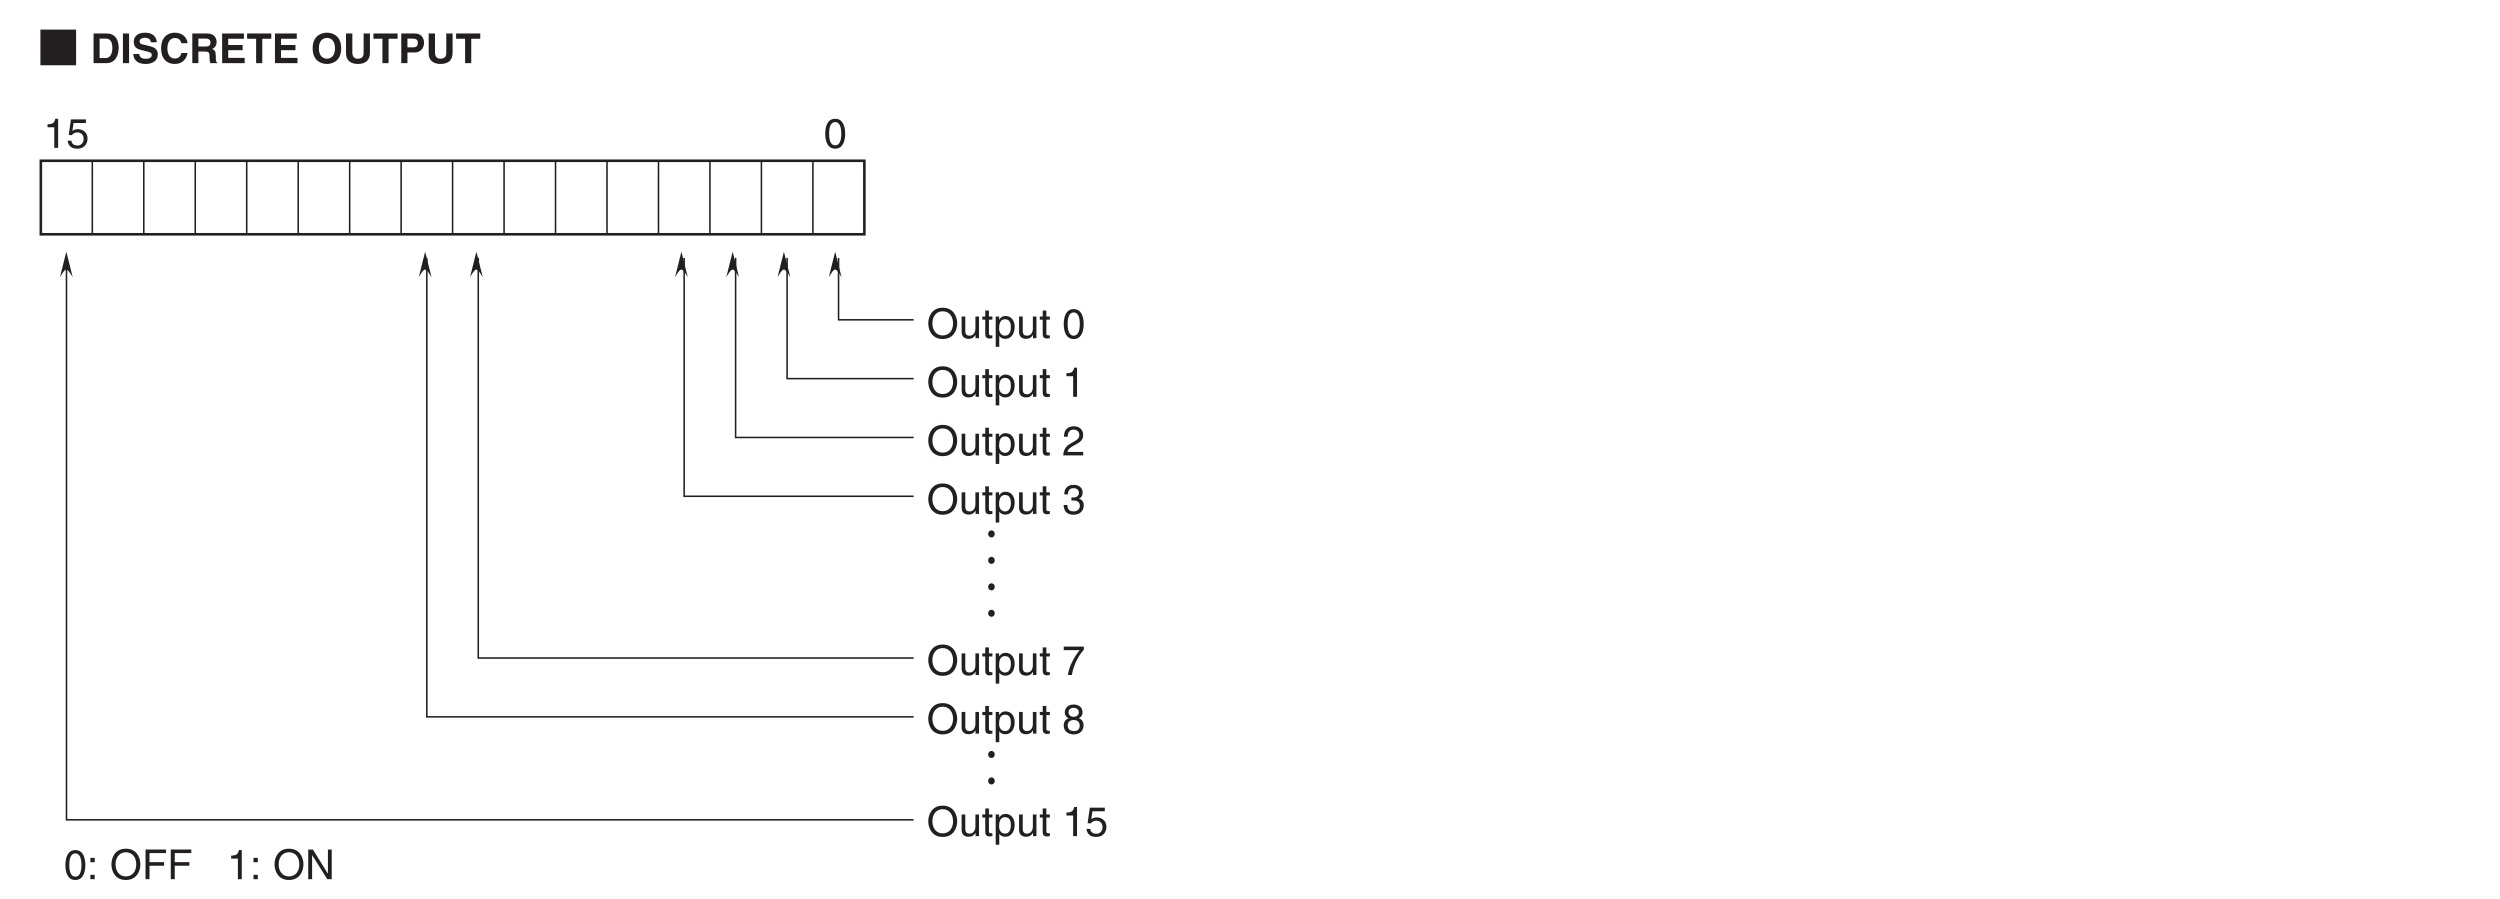 <?xml version="1.0" encoding="UTF-8"?>
<svg xmlns="http://www.w3.org/2000/svg" xmlns:xlink="http://www.w3.org/1999/xlink" width="481.89pt" height="173.28pt" viewBox="0 0 481.89 173.28" version="1.2">
<defs>
<g>
<symbol overflow="visible" id="glyph0-0">
<path style="stroke:none;" d="M 0 0 L 3.984 0 L 3.984 -5.578 L 0 -5.578 Z M 1.984 -3.141 L 0.641 -5.172 L 3.344 -5.172 Z M 2.234 -2.781 L 3.578 -4.828 L 3.578 -0.75 Z M 0.641 -0.391 L 1.984 -2.438 L 3.344 -0.391 Z M 0.391 -4.828 L 1.75 -2.781 L 0.391 -0.75 Z M 0.391 -4.828 "/>
</symbol>
<symbol overflow="visible" id="glyph0-1">
<path style="stroke:none;" d="M 3.391 -2.719 C 3.391 -1.328 3.016 -0.484 2.219 -0.484 C 1.406 -0.484 1.047 -1.328 1.047 -2.719 C 1.047 -4.125 1.406 -4.969 2.219 -4.969 C 3.016 -4.969 3.391 -4.125 3.391 -2.719 Z M 4.141 -2.719 C 4.141 -3.891 3.828 -5.609 2.219 -5.609 C 0.609 -5.609 0.297 -3.891 0.297 -2.719 C 0.297 -1.562 0.609 0.156 2.219 0.156 C 3.828 0.156 4.141 -1.562 4.141 -2.719 Z M 4.141 -2.719 "/>
</symbol>
<symbol overflow="visible" id="glyph0-2">
<path style="stroke:none;" d="M 2.859 -5.609 L 2.312 -5.609 C 2.094 -4.688 1.719 -4.594 0.812 -4.531 L 0.812 -3.969 L 2.109 -3.969 L 2.109 0 L 2.859 0 Z M 2.859 -5.609 "/>
</symbol>
<symbol overflow="visible" id="glyph0-3">
<path style="stroke:none;" d="M 1.406 -4.797 L 3.781 -4.797 L 3.781 -5.484 L 0.891 -5.484 L 0.469 -2.484 L 1.062 -2.453 C 1.328 -2.781 1.703 -2.984 2.109 -2.984 C 2.797 -2.984 3.344 -2.547 3.344 -1.734 C 3.344 -1.031 2.891 -0.453 2.172 -0.453 C 1.531 -0.453 1.047 -0.734 0.984 -1.391 L 0.25 -1.391 C 0.391 -0.141 1.328 0.156 2.062 0.156 C 3.812 0.156 4.094 -1.188 4.094 -1.812 C 4.094 -2.969 3.156 -3.609 2.25 -3.609 C 1.75 -3.609 1.406 -3.438 1.172 -3.266 Z M 1.406 -4.797 "/>
</symbol>
<symbol overflow="visible" id="glyph0-4">
<path style="stroke:none;" d="M 5.094 -2.859 C 5.094 -1.516 4.344 -0.531 3.094 -0.531 C 1.859 -0.531 1.109 -1.516 1.109 -2.859 C 1.109 -4.203 1.859 -5.188 3.094 -5.188 C 4.344 -5.188 5.094 -4.203 5.094 -2.859 Z M 5.891 -2.859 C 5.891 -4.094 5.234 -5.875 3.094 -5.875 C 0.969 -5.875 0.312 -4.094 0.312 -2.859 C 0.312 -1.625 0.969 0.156 3.094 0.156 C 5.234 0.156 5.891 -1.625 5.891 -2.859 Z M 5.891 -2.859 "/>
</symbol>
<symbol overflow="visible" id="glyph0-5">
<path style="stroke:none;" d="M 3.891 0 L 3.891 -4.172 L 3.203 -4.172 L 3.203 -1.875 C 3.203 -1.266 2.938 -0.484 2.047 -0.484 C 1.594 -0.484 1.25 -0.719 1.25 -1.406 L 1.25 -4.172 L 0.547 -4.172 L 0.547 -1.172 C 0.547 -0.172 1.281 0.125 1.891 0.125 C 2.562 0.125 2.922 -0.141 3.219 -0.625 L 3.234 -0.609 L 3.234 0 Z M 3.891 0 "/>
</symbol>
<symbol overflow="visible" id="glyph0-6">
<path style="stroke:none;" d="M 2.047 -3.578 L 2.047 -4.172 L 1.375 -4.172 L 1.375 -5.328 L 0.672 -5.328 L 0.672 -4.172 L 0.109 -4.172 L 0.109 -3.578 L 0.672 -3.578 L 0.672 -0.844 C 0.672 -0.328 0.828 0.062 1.516 0.062 C 1.594 0.062 1.797 0.031 2.047 0 L 2.047 -0.547 L 1.797 -0.547 C 1.656 -0.547 1.375 -0.547 1.375 -0.875 L 1.375 -3.578 Z M 2.047 -3.578 "/>
</symbol>
<symbol overflow="visible" id="glyph0-7">
<path style="stroke:none;" d="M 1.125 -1.891 C 1.125 -2.562 1.25 -3.656 2.25 -3.656 C 3.344 -3.656 3.391 -2.625 3.391 -2.094 C 3.391 -1.172 3.031 -0.484 2.266 -0.484 C 1.828 -0.484 1.125 -0.781 1.125 -1.891 Z M 0.469 1.656 L 1.156 1.656 L 1.156 -0.438 L 1.172 -0.438 C 1.359 -0.141 1.734 0.125 2.281 0.125 C 3.703 0.125 4.125 -1.219 4.125 -2.203 C 4.125 -3.375 3.484 -4.281 2.375 -4.281 C 1.625 -4.281 1.312 -3.812 1.141 -3.578 L 1.125 -3.578 L 1.125 -4.172 L 0.469 -4.172 Z M 0.469 1.656 "/>
</symbol>
<symbol overflow="visible" id="glyph0-8">
<path style="stroke:none;" d=""/>
</symbol>
<symbol overflow="visible" id="glyph0-9">
<path style="stroke:none;" d="M 1.047 -3.594 C 1.078 -3.984 1.125 -4.969 2.188 -4.969 C 3 -4.969 3.297 -4.406 3.297 -3.953 C 3.297 -3.234 2.859 -3 2.266 -2.656 L 1.516 -2.219 C 0.766 -1.781 0.25 -1.156 0.203 0 L 4.047 0 L 4.047 -0.656 L 1 -0.656 C 1.031 -0.875 1.188 -1.312 1.953 -1.734 L 2.547 -2.062 C 3.375 -2.5 4.047 -2.922 4.047 -3.922 C 4.047 -4.969 3.266 -5.609 2.281 -5.609 C 1.688 -5.609 0.344 -5.422 0.344 -3.594 Z M 1.047 -3.594 "/>
</symbol>
<symbol overflow="visible" id="glyph0-10">
<path style="stroke:none;" d="M 1.781 -2.578 C 1.891 -2.578 2 -2.594 2.109 -2.594 C 2.578 -2.594 3.406 -2.5 3.406 -1.562 C 3.406 -0.922 2.906 -0.484 2.188 -0.484 C 1.141 -0.484 1.016 -1.188 1 -1.719 L 0.266 -1.719 C 0.312 -1.062 0.484 -0.422 1.109 -0.094 C 1.375 0.047 1.734 0.156 2.141 0.156 C 3.562 0.156 4.156 -0.734 4.156 -1.656 C 4.156 -2.406 3.766 -2.781 3.234 -2.953 L 3.234 -2.969 C 3.531 -3.062 3.938 -3.406 3.938 -4.125 C 3.938 -4.984 3.297 -5.609 2.219 -5.609 C 0.734 -5.609 0.406 -4.594 0.406 -3.766 L 1.094 -3.766 C 1.125 -4.156 1.188 -4.969 2.188 -4.969 C 3.016 -4.969 3.219 -4.422 3.219 -4.094 C 3.219 -3.391 2.688 -3.172 2.156 -3.172 C 2.031 -3.172 1.906 -3.172 1.781 -3.188 Z M 1.781 -2.578 "/>
</symbol>
<symbol overflow="visible" id="glyph0-11">
<path style="stroke:none;" d="M 1.516 -0.844 L 0.688 -0.844 L 0.688 0 L 1.516 0 Z M 1.516 -4.109 L 0.688 -4.109 L 0.688 -3.266 L 1.516 -3.266 Z M 1.516 -4.109 "/>
</symbol>
<symbol overflow="visible" id="glyph0-12">
<path style="stroke:none;" d="M 1.453 -2.594 L 4.266 -2.594 L 4.266 -3.281 L 1.453 -3.281 L 1.453 -5.031 L 4.641 -5.031 L 4.641 -5.719 L 0.688 -5.719 L 0.688 0 L 1.453 0 Z M 1.453 -2.594 "/>
</symbol>
<symbol overflow="visible" id="glyph0-13">
<path style="stroke:none;" d="M 4.406 -1.094 L 4.375 -1.094 L 1.516 -5.719 L 0.609 -5.719 L 0.609 0 L 1.359 0 L 1.359 -4.625 L 1.375 -4.625 L 4.281 0 L 5.141 0 L 5.141 -5.719 L 4.406 -5.719 Z M 4.406 -1.094 "/>
</symbol>
<symbol overflow="visible" id="glyph0-14">
<path style="stroke:none;" d="M 0.297 -4.797 L 3.375 -4.797 C 2.297 -3.547 1.281 -1.531 1.094 0 L 1.859 0 C 2.266 -2.5 3.609 -4.281 4.172 -4.875 L 4.172 -5.484 L 0.297 -5.484 Z M 0.297 -4.797 "/>
</symbol>
<symbol overflow="visible" id="glyph0-15">
<path style="stroke:none;" d="M 3.922 -4.156 C 3.922 -4.812 3.438 -5.609 2.188 -5.609 C 0.859 -5.609 0.5 -4.641 0.5 -4.062 C 0.5 -3.531 0.766 -3.156 1.25 -2.969 C 0.656 -2.734 0.297 -2.297 0.297 -1.609 C 0.297 -1.344 0.297 -0.734 0.875 -0.281 C 1.328 0.078 1.906 0.156 2.219 0.156 C 3.547 0.156 4.125 -0.719 4.125 -1.625 C 4.125 -2.047 3.953 -2.656 3.203 -2.984 C 3.453 -3.109 3.922 -3.359 3.922 -4.156 Z M 2.203 -2.625 C 2.844 -2.625 3.375 -2.297 3.375 -1.531 C 3.375 -0.656 2.75 -0.484 2.25 -0.484 C 1.281 -0.484 1.047 -1.141 1.047 -1.594 C 1.047 -2.109 1.422 -2.625 2.203 -2.625 Z M 2.203 -3.234 C 1.688 -3.234 1.219 -3.562 1.219 -4.094 C 1.219 -4.453 1.406 -4.969 2.156 -4.969 C 2.969 -4.969 3.203 -4.484 3.203 -4.141 C 3.203 -3.625 2.812 -3.234 2.203 -3.234 Z M 2.203 -3.234 "/>
</symbol>
<symbol overflow="visible" id="glyph1-0">
<path style="stroke:none;" d="M 0.797 0.953 L 7.172 0.953 L 7.172 -7.016 L 0.797 -7.016 Z M 3.984 -3.359 L 1.453 -6.609 L 6.516 -6.609 Z M 4.234 -3.031 L 6.766 -6.281 L 6.766 0.234 Z M 1.453 0.562 L 3.984 -2.703 L 6.516 0.562 Z M 1.188 -6.281 L 3.734 -3.031 L 1.188 0.234 Z M 1.188 -6.281 "/>
</symbol>
<symbol overflow="visible" id="glyph1-1">
<path style="stroke:none;" d="M 0.547 -6.469 L 0.547 0.406 L 7.422 0.406 L 7.422 -6.469 Z M 0.547 -6.469 "/>
</symbol>
<symbol overflow="visible" id="glyph2-0">
<path style="stroke:none;" d="M 0 0 L 3.984 0 L 3.984 -5.578 L 0 -5.578 Z M 1.984 -3.141 L 0.641 -5.172 L 3.344 -5.172 Z M 2.234 -2.781 L 3.578 -4.828 L 3.578 -0.75 Z M 0.641 -0.391 L 1.984 -2.438 L 3.344 -0.391 Z M 0.391 -4.828 L 1.75 -2.781 L 0.391 -0.75 Z M 0.391 -4.828 "/>
</symbol>
<symbol overflow="visible" id="glyph2-1">
<path style="stroke:none;" d=""/>
</symbol>
<symbol overflow="visible" id="glyph2-2">
<path style="stroke:none;" d="M 0.609 0 L 3.078 0 C 4.969 0 5.453 -1.766 5.453 -3 C 5.453 -4.078 5.062 -5.719 3.125 -5.719 L 0.609 -5.719 Z M 1.781 -4.734 L 2.922 -4.734 C 3.438 -4.734 4.234 -4.594 4.234 -2.906 C 4.234 -1.969 3.906 -0.984 2.938 -0.984 L 1.781 -0.984 Z M 1.781 -4.734 "/>
</symbol>
<symbol overflow="visible" id="glyph2-3">
<path style="stroke:none;" d="M 1.703 -5.719 L 0.516 -5.719 L 0.516 0 L 1.703 0 Z M 1.703 -5.719 "/>
</symbol>
<symbol overflow="visible" id="glyph2-4">
<path style="stroke:none;" d="M 0.312 -1.766 C 0.312 -1.047 0.672 0.156 2.75 0.156 C 3.266 0.156 5.016 0 5.016 -1.719 C 5.016 -2.75 4.297 -3.062 3.516 -3.266 L 2.125 -3.609 C 1.875 -3.656 1.516 -3.75 1.516 -4.203 C 1.516 -4.719 2.062 -4.891 2.516 -4.891 C 3.547 -4.891 3.656 -4.281 3.688 -4.031 L 4.828 -4.031 C 4.828 -4.719 4.344 -5.875 2.594 -5.875 C 0.734 -5.875 0.391 -4.75 0.391 -4.109 C 0.391 -2.859 1.297 -2.641 2.219 -2.438 L 2.828 -2.281 C 3.438 -2.141 3.859 -2.031 3.859 -1.578 C 3.859 -0.969 3.234 -0.844 2.672 -0.844 C 1.625 -0.844 1.469 -1.438 1.453 -1.766 Z M 0.312 -1.766 "/>
</symbol>
<symbol overflow="visible" id="glyph2-5">
<path style="stroke:none;" d="M 5.453 -3.844 C 5.391 -4.688 4.688 -5.875 2.984 -5.875 C 1.5 -5.875 0.344 -4.859 0.344 -2.859 C 0.344 -0.875 1.438 0.156 2.969 0.156 C 4.406 0.156 5.219 -0.719 5.453 -1.953 L 4.25 -1.953 C 4.109 -1.266 3.656 -0.891 2.984 -0.891 C 1.969 -0.891 1.562 -1.812 1.562 -2.844 C 1.562 -4.453 2.422 -4.844 2.984 -4.844 C 3.969 -4.844 4.156 -4.188 4.25 -3.844 Z M 5.453 -3.844 "/>
</symbol>
<symbol overflow="visible" id="glyph2-6">
<path style="stroke:none;" d="M 0.609 0 L 1.781 0 L 1.781 -2.234 L 3.016 -2.234 C 3.891 -2.234 3.938 -1.938 3.938 -1.156 C 3.938 -0.562 4 -0.266 4.078 0 L 5.391 0 L 5.391 -0.156 C 5.141 -0.25 5.141 -0.453 5.141 -1.297 C 5.141 -2.359 4.891 -2.531 4.422 -2.734 C 4.984 -2.938 5.297 -3.469 5.297 -4.109 C 5.297 -4.594 5.016 -5.719 3.5 -5.719 L 0.609 -5.719 Z M 1.781 -3.203 L 1.781 -4.734 L 3.266 -4.734 C 3.969 -4.734 4.109 -4.281 4.109 -3.984 C 4.109 -3.422 3.797 -3.203 3.172 -3.203 Z M 1.781 -3.203 "/>
</symbol>
<symbol overflow="visible" id="glyph2-7">
<path style="stroke:none;" d="M 4.812 -5.719 L 0.609 -5.719 L 0.609 0 L 4.953 0 L 4.953 -1.016 L 1.781 -1.016 L 1.781 -2.5 L 4.562 -2.5 L 4.562 -3.5 L 1.781 -3.5 L 1.781 -4.703 L 4.812 -4.703 Z M 4.812 -5.719 "/>
</symbol>
<symbol overflow="visible" id="glyph2-8">
<path style="stroke:none;" d="M 3.031 -4.703 L 4.766 -4.703 L 4.766 -5.719 L 0.109 -5.719 L 0.109 -4.703 L 1.844 -4.703 L 1.844 0 L 3.031 0 Z M 3.031 -4.703 "/>
</symbol>
<symbol overflow="visible" id="glyph2-9">
<path style="stroke:none;" d="M 0.344 -2.859 C 0.344 -0.172 2.344 0.156 3.094 0.156 C 3.859 0.156 5.844 -0.172 5.844 -2.859 C 5.844 -5.547 3.859 -5.875 3.094 -5.875 C 2.344 -5.875 0.344 -5.547 0.344 -2.859 Z M 1.547 -2.859 C 1.547 -4.469 2.453 -4.859 3.094 -4.859 C 3.75 -4.859 4.656 -4.469 4.656 -2.859 C 4.656 -1.266 3.75 -0.859 3.094 -0.859 C 2.453 -0.859 1.547 -1.266 1.547 -2.859 Z M 1.547 -2.859 "/>
</symbol>
<symbol overflow="visible" id="glyph2-10">
<path style="stroke:none;" d="M 5.188 -5.719 L 3.969 -5.719 L 3.969 -1.953 C 3.969 -1.266 3.641 -0.859 2.812 -0.859 C 2.25 -0.859 1.797 -1.219 1.797 -2.016 L 1.797 -5.719 L 0.578 -5.719 L 0.578 -1.922 C 0.594 -1.359 0.703 -0.891 1.016 -0.547 C 1.531 0.031 2.312 0.156 2.844 0.156 C 4.281 0.156 5.188 -0.5 5.188 -2 Z M 5.188 -5.719 "/>
</symbol>
<symbol overflow="visible" id="glyph2-11">
<path style="stroke:none;" d="M 1.797 -2.062 L 3.172 -2.062 C 4.703 -2.062 5 -3.375 5 -3.891 C 5 -5.016 4.328 -5.719 3.219 -5.719 L 0.609 -5.719 L 0.609 0 L 1.797 0 Z M 1.797 -3.047 L 1.797 -4.734 L 2.75 -4.734 C 3.484 -4.734 3.797 -4.5 3.797 -3.938 C 3.797 -3.688 3.797 -3.047 2.906 -3.047 Z M 1.797 -3.047 "/>
</symbol>
</g>
</defs>
<g id="surface1">
<path style="fill:none;stroke-width:5;stroke-linecap:butt;stroke-linejoin:miter;stroke:rgb(13.73%,12.16%,12.549%);stroke-opacity:1;stroke-miterlimit:4;" d="M 69.302 1274.027 L 1656.691 1274.027 L 1656.691 1415.746 L 69.302 1415.746 Z M 69.302 1274.027 " transform="matrix(0.1,0,0,-0.1,0.942,172.563)"/>
<path style="fill:none;stroke-width:3;stroke-linecap:butt;stroke-linejoin:miter;stroke:rgb(13.73%,12.16%,12.549%);stroke-opacity:1;stroke-miterlimit:4;" d="M 1656.691 1415.746 L 69.302 1415.746 " transform="matrix(0.1,0,0,-0.1,0.942,172.563)"/>
<path style="fill:none;stroke-width:3;stroke-linecap:butt;stroke-linejoin:miter;stroke:rgb(13.73%,12.16%,12.549%);stroke-opacity:1;stroke-miterlimit:4;" d="M 168.501 1415.746 L 168.501 1274.027 " transform="matrix(0.1,0,0,-0.1,0.942,172.563)"/>
<path style="fill:none;stroke-width:3;stroke-linecap:butt;stroke-linejoin:miter;stroke:rgb(13.73%,12.16%,12.549%);stroke-opacity:1;stroke-miterlimit:4;" d="M 267.74 1415.746 L 267.74 1274.027 " transform="matrix(0.1,0,0,-0.1,0.942,172.563)"/>
<path style="fill:none;stroke-width:3;stroke-linecap:butt;stroke-linejoin:miter;stroke:rgb(13.73%,12.16%,12.549%);stroke-opacity:1;stroke-miterlimit:4;" d="M 366.94 1415.746 L 366.94 1274.027 " transform="matrix(0.1,0,0,-0.1,0.942,172.563)"/>
<path style="fill:none;stroke-width:3;stroke-linecap:butt;stroke-linejoin:miter;stroke:rgb(13.73%,12.16%,12.549%);stroke-opacity:1;stroke-miterlimit:4;" d="M 466.139 1415.746 L 466.139 1274.027 " transform="matrix(0.1,0,0,-0.1,0.942,172.563)"/>
<path style="fill:none;stroke-width:3;stroke-linecap:butt;stroke-linejoin:miter;stroke:rgb(13.73%,12.16%,12.549%);stroke-opacity:1;stroke-miterlimit:4;" d="M 565.378 1415.746 L 565.378 1274.027 " transform="matrix(0.1,0,0,-0.1,0.942,172.563)"/>
<path style="fill:none;stroke-width:3;stroke-linecap:butt;stroke-linejoin:miter;stroke:rgb(13.73%,12.16%,12.549%);stroke-opacity:1;stroke-miterlimit:4;" d="M 664.578 1415.746 L 664.578 1274.027 " transform="matrix(0.1,0,0,-0.1,0.942,172.563)"/>
<path style="fill:none;stroke-width:3;stroke-linecap:butt;stroke-linejoin:miter;stroke:rgb(13.73%,12.16%,12.549%);stroke-opacity:1;stroke-miterlimit:4;" d="M 763.777 1415.746 L 763.777 1274.027 " transform="matrix(0.1,0,0,-0.1,0.942,172.563)"/>
<path style="fill:none;stroke-width:3;stroke-linecap:butt;stroke-linejoin:miter;stroke:rgb(13.73%,12.16%,12.549%);stroke-opacity:1;stroke-miterlimit:4;" d="M 862.977 1415.746 L 862.977 1274.027 " transform="matrix(0.1,0,0,-0.1,0.942,172.563)"/>
<path style="fill:none;stroke-width:3;stroke-linecap:butt;stroke-linejoin:miter;stroke:rgb(13.73%,12.16%,12.549%);stroke-opacity:1;stroke-miterlimit:4;" d="M 962.215 1415.746 L 962.215 1274.027 " transform="matrix(0.1,0,0,-0.1,0.942,172.563)"/>
<path style="fill:none;stroke-width:3;stroke-linecap:butt;stroke-linejoin:miter;stroke:rgb(13.73%,12.16%,12.549%);stroke-opacity:1;stroke-miterlimit:4;" d="M 1061.415 1415.746 L 1061.415 1274.027 " transform="matrix(0.1,0,0,-0.1,0.942,172.563)"/>
<path style="fill:none;stroke-width:3;stroke-linecap:butt;stroke-linejoin:miter;stroke:rgb(13.73%,12.16%,12.549%);stroke-opacity:1;stroke-miterlimit:4;" d="M 1160.615 1415.746 L 1160.615 1274.027 " transform="matrix(0.1,0,0,-0.1,0.942,172.563)"/>
<path style="fill:none;stroke-width:3;stroke-linecap:butt;stroke-linejoin:miter;stroke:rgb(13.73%,12.16%,12.549%);stroke-opacity:1;stroke-miterlimit:4;" d="M 1259.853 1415.746 L 1259.853 1274.027 " transform="matrix(0.1,0,0,-0.1,0.942,172.563)"/>
<path style="fill:none;stroke-width:3;stroke-linecap:butt;stroke-linejoin:miter;stroke:rgb(13.73%,12.16%,12.549%);stroke-opacity:1;stroke-miterlimit:4;" d="M 1359.053 1415.746 L 1359.053 1274.027 " transform="matrix(0.1,0,0,-0.1,0.942,172.563)"/>
<path style="fill:none;stroke-width:3;stroke-linecap:butt;stroke-linejoin:miter;stroke:rgb(13.73%,12.16%,12.549%);stroke-opacity:1;stroke-miterlimit:4;" d="M 1458.252 1415.746 L 1458.252 1274.027 " transform="matrix(0.1,0,0,-0.1,0.942,172.563)"/>
<path style="fill:none;stroke-width:3;stroke-linecap:butt;stroke-linejoin:miter;stroke:rgb(13.73%,12.16%,12.549%);stroke-opacity:1;stroke-miterlimit:4;" d="M 1557.491 1415.746 L 1557.491 1274.027 " transform="matrix(0.1,0,0,-0.1,0.942,172.563)"/>
<g style="fill:rgb(13.73%,12.16%,12.549%);fill-opacity:1;">
  <use xlink:href="#glyph0-1" x="158.771" y="28.502"/>
</g>
<g style="fill:rgb(13.73%,12.16%,12.549%);fill-opacity:1;">
  <use xlink:href="#glyph0-2" x="8.351" y="28.502"/>
  <use xlink:href="#glyph0-3" x="12.781" y="28.502"/>
</g>
<g style="fill:rgb(13.73%,12.16%,12.549%);fill-opacity:1;">
  <use xlink:href="#glyph0-4" x="178.615" y="65.191"/>
  <use xlink:href="#glyph0-5" x="184.813" y="65.191"/>
  <use xlink:href="#glyph0-6" x="189.243" y="65.191"/>
  <use xlink:href="#glyph0-7" x="191.458" y="65.191"/>
  <use xlink:href="#glyph0-5" x="195.887" y="65.191"/>
  <use xlink:href="#glyph0-6" x="200.317" y="65.191"/>
  <use xlink:href="#glyph0-8" x="202.532" y="65.191"/>
  <use xlink:href="#glyph0-1" x="204.746" y="65.191"/>
</g>
<g style="fill:rgb(13.73%,12.16%,12.549%);fill-opacity:1;">
  <use xlink:href="#glyph0-4" x="178.615" y="76.483"/>
  <use xlink:href="#glyph0-5" x="184.813" y="76.483"/>
  <use xlink:href="#glyph0-6" x="189.243" y="76.483"/>
  <use xlink:href="#glyph0-7" x="191.458" y="76.483"/>
  <use xlink:href="#glyph0-5" x="195.887" y="76.483"/>
  <use xlink:href="#glyph0-6" x="200.317" y="76.483"/>
  <use xlink:href="#glyph0-8" x="202.532" y="76.483"/>
  <use xlink:href="#glyph0-2" x="204.746" y="76.483"/>
</g>
<g style="fill:rgb(13.73%,12.16%,12.549%);fill-opacity:1;">
  <use xlink:href="#glyph0-4" x="178.615" y="87.775"/>
  <use xlink:href="#glyph0-5" x="184.813" y="87.775"/>
  <use xlink:href="#glyph0-6" x="189.243" y="87.775"/>
  <use xlink:href="#glyph0-7" x="191.458" y="87.775"/>
  <use xlink:href="#glyph0-5" x="195.887" y="87.775"/>
  <use xlink:href="#glyph0-6" x="200.317" y="87.775"/>
  <use xlink:href="#glyph0-8" x="202.532" y="87.775"/>
  <use xlink:href="#glyph0-9" x="204.746" y="87.775"/>
</g>
<g style="fill:rgb(13.73%,12.16%,12.549%);fill-opacity:1;">
  <use xlink:href="#glyph0-4" x="178.615" y="99.066"/>
  <use xlink:href="#glyph0-5" x="184.813" y="99.066"/>
  <use xlink:href="#glyph0-6" x="189.243" y="99.066"/>
  <use xlink:href="#glyph0-7" x="191.458" y="99.066"/>
  <use xlink:href="#glyph0-5" x="195.887" y="99.066"/>
  <use xlink:href="#glyph0-6" x="200.317" y="99.066"/>
  <use xlink:href="#glyph0-8" x="202.532" y="99.066"/>
  <use xlink:href="#glyph0-10" x="204.746" y="99.066"/>
</g>
<g style="fill:rgb(13.73%,12.16%,12.549%);fill-opacity:1;">
  <use xlink:href="#glyph0-4" x="178.615" y="161.168"/>
  <use xlink:href="#glyph0-5" x="184.813" y="161.168"/>
  <use xlink:href="#glyph0-6" x="189.243" y="161.168"/>
  <use xlink:href="#glyph0-7" x="191.458" y="161.168"/>
  <use xlink:href="#glyph0-5" x="195.887" y="161.168"/>
  <use xlink:href="#glyph0-6" x="200.317" y="161.168"/>
  <use xlink:href="#glyph0-8" x="202.532" y="161.168"/>
  <use xlink:href="#glyph0-2" x="204.746" y="161.168"/>
  <use xlink:href="#glyph0-3" x="209.176" y="161.168"/>
</g>
<g style="fill:rgb(13.73%,12.16%,12.549%);fill-opacity:1;">
  <use xlink:href="#glyph0-1" x="12.307" y="169.467"/>
  <use xlink:href="#glyph0-11" x="16.737" y="169.467"/>
  <use xlink:href="#glyph0-8" x="18.951" y="169.467"/>
  <use xlink:href="#glyph0-4" x="21.166" y="169.467"/>
  <use xlink:href="#glyph0-12" x="27.364" y="169.467"/>
  <use xlink:href="#glyph0-12" x="32.232" y="169.467"/>
  <use xlink:href="#glyph0-8" x="37.1" y="169.467"/>
  <use xlink:href="#glyph0-8" x="39.315" y="169.467"/>
  <use xlink:href="#glyph0-8" x="41.53" y="169.467"/>
  <use xlink:href="#glyph0-2" x="43.744" y="169.467"/>
  <use xlink:href="#glyph0-11" x="48.174" y="169.467"/>
  <use xlink:href="#glyph0-8" x="50.389" y="169.467"/>
  <use xlink:href="#glyph0-4" x="52.604" y="169.467"/>
  <use xlink:href="#glyph0-13" x="58.802" y="169.467"/>
</g>
<path style="fill:none;stroke-width:3;stroke-linecap:butt;stroke-linejoin:miter;stroke:rgb(13.73%,12.16%,12.549%);stroke-opacity:1;stroke-miterlimit:4;" d="M 1606.954 1228.526 L 1606.954 1109.165 L 1751.693 1109.165 " transform="matrix(0.1,0,0,-0.1,0.942,172.563)"/>
<path style=" stroke:none;fill-rule:nonzero;fill:rgb(13.73%,12.16%,12.549%);fill-opacity:1;" d="M 159.758 53.426 L 160.984 48.512 L 162.215 53.426 C 160.984 51.457 160.93 51.508 159.758 53.426 "/>
<path style="fill:none;stroke-width:3;stroke-linecap:butt;stroke-linejoin:miter;stroke:rgb(13.73%,12.16%,12.549%);stroke-opacity:1;stroke-miterlimit:4;" d="M 1507.754 1228.526 L 1507.754 995.805 L 1751.693 995.805 " transform="matrix(0.1,0,0,-0.1,0.942,172.563)"/>
<path style=" stroke:none;fill-rule:nonzero;fill:rgb(13.73%,12.16%,12.549%);fill-opacity:1;" d="M 149.879 53.426 L 151.105 48.512 L 152.336 53.426 C 151.105 51.457 151.051 51.508 149.879 53.426 "/>
<path style="fill:none;stroke-width:3;stroke-linecap:butt;stroke-linejoin:miter;stroke:rgb(13.73%,12.16%,12.549%);stroke-opacity:1;stroke-miterlimit:4;" d="M 1408.515 1228.526 L 1408.515 882.406 L 1751.693 882.406 " transform="matrix(0.1,0,0,-0.1,0.942,172.563)"/>
<path style=" stroke:none;fill-rule:nonzero;fill:rgb(13.73%,12.16%,12.549%);fill-opacity:1;" d="M 139.996 53.426 L 141.227 48.512 L 142.453 53.426 C 141.227 51.457 141.172 51.508 139.996 53.426 "/>
<path style="fill:none;stroke-width:3;stroke-linecap:butt;stroke-linejoin:miter;stroke:rgb(13.73%,12.16%,12.549%);stroke-opacity:1;stroke-miterlimit:4;" d="M 1309.316 1228.526 L 1309.316 769.046 L 1751.693 769.046 " transform="matrix(0.1,0,0,-0.1,0.942,172.563)"/>
<path style=" stroke:none;fill-rule:nonzero;fill:rgb(13.73%,12.16%,12.549%);fill-opacity:1;" d="M 130.117 53.426 L 131.344 48.512 L 132.574 53.426 C 131.344 51.457 131.289 51.508 130.117 53.426 "/>
<g style="fill:rgb(13.73%,12.16%,12.549%);fill-opacity:1;">
  <use xlink:href="#glyph0-4" x="178.615" y="130.116"/>
  <use xlink:href="#glyph0-5" x="184.813" y="130.116"/>
  <use xlink:href="#glyph0-6" x="189.243" y="130.116"/>
  <use xlink:href="#glyph0-7" x="191.458" y="130.116"/>
  <use xlink:href="#glyph0-5" x="195.887" y="130.116"/>
  <use xlink:href="#glyph0-6" x="200.317" y="130.116"/>
  <use xlink:href="#glyph0-8" x="202.532" y="130.116"/>
  <use xlink:href="#glyph0-14" x="204.746" y="130.116"/>
</g>
<g style="fill:rgb(13.73%,12.16%,12.549%);fill-opacity:1;">
  <use xlink:href="#glyph0-4" x="178.615" y="141.407"/>
  <use xlink:href="#glyph0-5" x="184.813" y="141.407"/>
  <use xlink:href="#glyph0-6" x="189.243" y="141.407"/>
  <use xlink:href="#glyph0-7" x="191.458" y="141.407"/>
  <use xlink:href="#glyph0-5" x="195.887" y="141.407"/>
  <use xlink:href="#glyph0-6" x="200.317" y="141.407"/>
  <use xlink:href="#glyph0-8" x="202.532" y="141.407"/>
  <use xlink:href="#glyph0-15" x="204.746" y="141.407"/>
</g>
<path style="fill:none;stroke-width:3;stroke-linecap:butt;stroke-linejoin:miter;stroke:rgb(13.73%,12.16%,12.549%);stroke-opacity:1;stroke-miterlimit:4;" d="M 912.478 1228.526 L 912.478 457.248 L 1751.693 457.248 " transform="matrix(0.1,0,0,-0.1,0.942,172.563)"/>
<path style=" stroke:none;fill-rule:nonzero;fill:rgb(13.73%,12.16%,12.549%);fill-opacity:1;" d="M 90.598 53.426 L 91.828 48.512 L 93.055 53.426 C 91.828 51.457 91.773 51.508 90.598 53.426 "/>
<path style="fill:none;stroke-width:3;stroke-linecap:butt;stroke-linejoin:miter;stroke:rgb(13.73%,12.16%,12.549%);stroke-opacity:1;stroke-miterlimit:4;" d="M 813.279 1228.526 L 813.279 343.849 L 1751.693 343.849 " transform="matrix(0.1,0,0,-0.1,0.942,172.563)"/>
<path style=" stroke:none;fill-rule:nonzero;fill:rgb(13.73%,12.16%,12.549%);fill-opacity:1;" d="M 80.719 53.426 L 81.949 48.512 L 83.176 53.426 C 81.949 51.457 81.895 51.508 80.719 53.426 "/>
<path style="fill:none;stroke-width:3;stroke-linecap:butt;stroke-linejoin:miter;stroke:rgb(13.73%,12.16%,12.549%);stroke-opacity:1;stroke-miterlimit:4;" d="M 118.764 1228.526 L 118.764 145.411 L 1751.693 145.411 " transform="matrix(0.1,0,0,-0.1,0.942,172.563)"/>
<path style=" stroke:none;fill-rule:nonzero;fill:rgb(13.73%,12.16%,12.549%);fill-opacity:1;" d="M 11.555 53.426 L 12.785 48.512 L 14.012 53.426 C 12.785 51.457 12.73 51.508 11.555 53.426 "/>
<path style="fill:none;stroke-width:12.5;stroke-linecap:round;stroke-linejoin:miter;stroke:rgb(13.73%,12.16%,12.549%);stroke-opacity:1;stroke-dasharray:1,50;stroke-miterlimit:4;" d="M 1901.65 696.99 L 1901.65 513.614 " transform="matrix(0.1,0,0,-0.1,0.942,172.563)"/>
<path style="fill:none;stroke-width:12.5;stroke-linecap:round;stroke-linejoin:miter;stroke:rgb(13.73%,12.16%,12.549%);stroke-opacity:1;stroke-dasharray:1,50;stroke-miterlimit:4;" d="M 1901.65 271.833 L 1901.65 201.816 " transform="matrix(0.1,0,0,-0.1,0.942,172.563)"/>
<g style="fill:rgb(13.73%,12.16%,12.549%);fill-opacity:1;">
  <use xlink:href="#glyph1-1" x="7.244" y="12.174"/>
</g>
<g style="fill:rgb(13.73%,12.16%,12.549%);fill-opacity:1;">
  <use xlink:href="#glyph2-1" x="15.211" y="12.174"/>
  <use xlink:href="#glyph2-2" x="17.425" y="12.174"/>
  <use xlink:href="#glyph2-3" x="23.178" y="12.174"/>
  <use xlink:href="#glyph2-4" x="25.392" y="12.174"/>
  <use xlink:href="#glyph2-5" x="30.706" y="12.174"/>
  <use xlink:href="#glyph2-6" x="36.458" y="12.174"/>
  <use xlink:href="#glyph2-7" x="42.21" y="12.174"/>
  <use xlink:href="#glyph2-8" x="47.524" y="12.174"/>
  <use xlink:href="#glyph2-7" x="52.392" y="12.174"/>
  <use xlink:href="#glyph2-1" x="57.706" y="12.174"/>
  <use xlink:href="#glyph2-9" x="59.921" y="12.174"/>
  <use xlink:href="#glyph2-10" x="66.119" y="12.174"/>
  <use xlink:href="#glyph2-8" x="71.871" y="12.174"/>
  <use xlink:href="#glyph2-11" x="76.739" y="12.174"/>
  <use xlink:href="#glyph2-10" x="82.053" y="12.174"/>
  <use xlink:href="#glyph2-8" x="87.805" y="12.174"/>
</g>
</g>
</svg>
